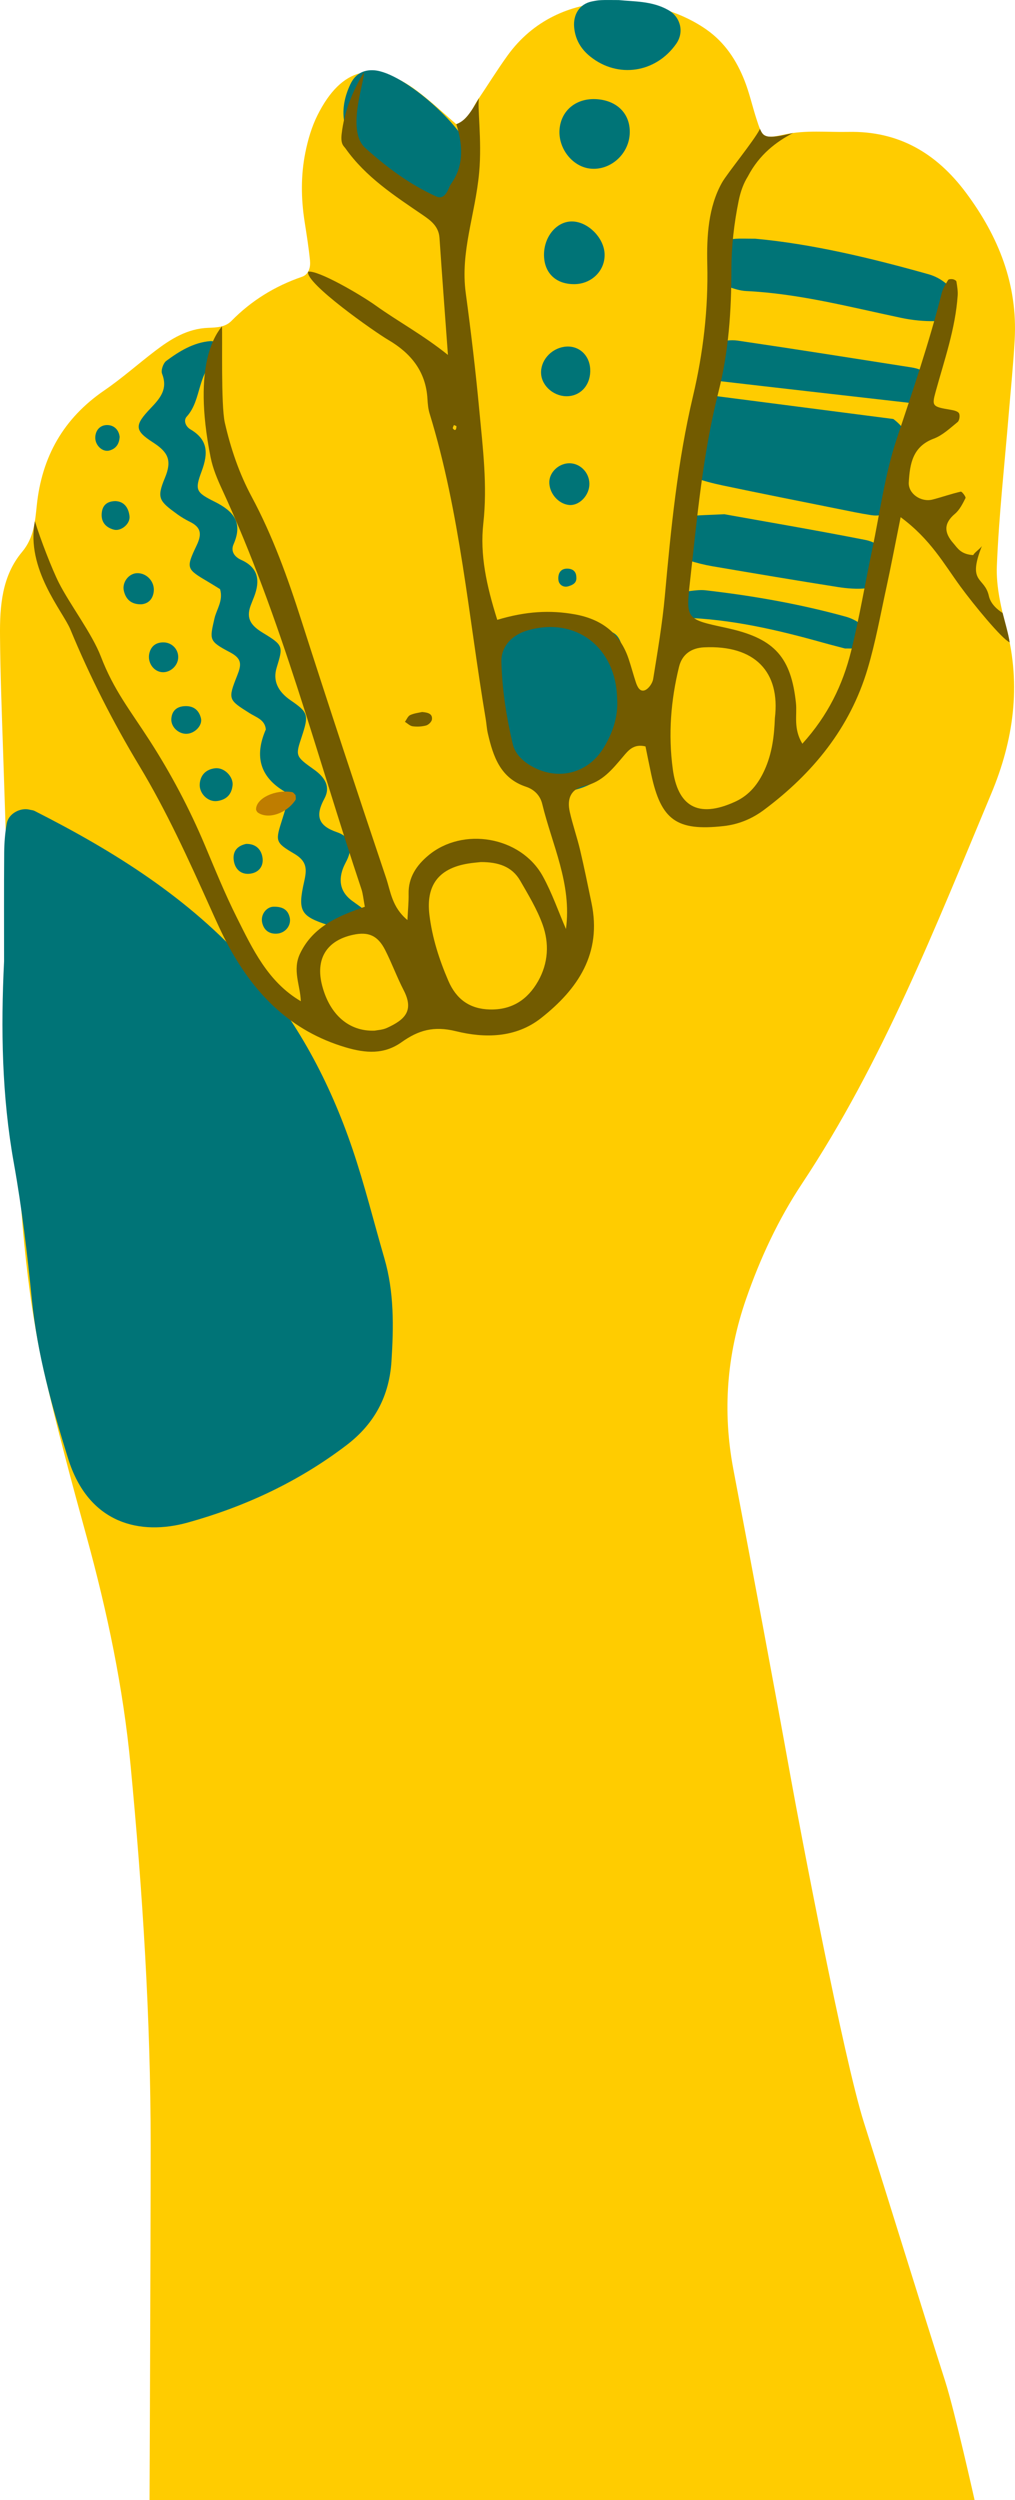 <?xml version="1.0" encoding="UTF-8"?>
<svg id="a" data-name="original" xmlns="http://www.w3.org/2000/svg" width="106.855" height="262.961" viewBox="0 0 106.855 262.961">
  <path d="M.32,78.843c.426,12.639.785,25.282,1.331,37.916.403,9.344.961,18.698,3.069,27.851,1.32,5.734,2.86,11.42,4.419,17.096,2.16,7.866,3.832,15.832,4.605,23.945,1.266,13.282,2.118,26.591,2.117,39.947,0,10.916-.118,37.362-.118,37.362h86.859s-2.098-9.374-3.086-12.466c-2.897-9.071-5.686-18.176-8.567-27.252-2.15-6.776-6.733-30.91-7.657-36.019-1.97-10.903-4.024-21.79-6.086-32.675-1.156-6.102-.7-12.054,1.336-17.917,1.486-4.279,3.386-8.365,5.883-12.126,8.493-12.797,14.061-27.008,19.943-41.061,2.316-5.534,3.151-11.308,1.602-17.288-.56-2.162-1.115-4.437-1.025-6.634.218-5.358.815-10.7,1.257-16.049.214-2.586.479-5.169.62-7.759.316-5.809-1.7-10.845-5.128-15.442-3.109-4.169-7.096-6.51-12.384-6.399-2.243.047-4.476-.216-6.729.274-2.235.486-2.312.332-2.964-1.695-.424-1.319-.726-2.683-1.233-3.968-.837-2.123-2.059-3.991-3.972-5.346-5.379-3.811-15.582-4.78-20.98,2.702-1.113,1.543-2.113,3.168-3.181,4.744-.564.832-.808,1.928-2.212,2.478-1.291-1.101-2.647-2.389-4.134-3.501-4.462-3.337-7.956-2.493-10.483,2.56-.609,1.218-1.006,2.58-1.276,3.921-.482,2.392-.458,4.821-.083,7.24.212,1.369.436,2.738.572,4.115.069.697-.108,1.463-.852,1.719-2.838.977-5.313,2.497-7.419,4.639-.653.664-1.564.695-2.427.725-2.201.076-3.955,1.17-5.623,2.443-1.79,1.366-3.481,2.872-5.335,4.141-4.294,2.939-6.579,6.967-7.109,12.115-.174,1.686-.31,3.402-1.537,4.862C.194,60.585-.025,63.749.002,66.893c.035,3.984.183,7.967.317,11.95Z" fill="#fc0"/>
  <g>
    <path d="M.429,101.104c0-3.808-.018-7.616.012-11.424.008-1.031.088-2.075.274-3.087.187-1.016,1.429-1.684,2.412-1.429.167.043.352.047.501.123,8.387,4.246,16.276,9.177,22.592,16.299,5.019,5.66,8.496,12.202,10.904,19.313,1.274,3.765,2.231,7.637,3.343,11.457,1.035,3.555.976,7.191.746,10.824-.23,3.644-1.774,6.572-4.748,8.833-5.04,3.831-10.654,6.449-16.703,8.129-4.961,1.378-10.44.189-12.598-6.753-1.697-5.458-3.235-10.936-3.806-16.665-.48-4.817-1.049-9.64-1.903-14.402-1.263-7.039-1.374-14.113-1.026-21.217Z" fill="#007477"/>
    <path d="M30.417,83.911c-.252-.375-.316-.574-.45-.653q-3.846-2.268-1.981-6.534c-.091-1.025-1.003-1.268-1.704-1.71-2.247-1.417-2.311-1.44-1.309-3.967.449-1.133.526-1.759-.751-2.434-2.239-1.183-2.162-1.294-1.648-3.548.226-.99.949-1.88.593-3.099-.356-.219-.778-.487-1.208-.741-2.331-1.377-2.422-1.419-1.259-3.857.573-1.202.468-1.903-.701-2.481-.463-.229-.916-.496-1.334-.799-1.918-1.392-2.195-1.687-1.303-3.825.774-1.858.329-2.712-1.274-3.742-1.951-1.254-1.941-1.795-.213-3.599,1.043-1.09,1.803-2.027,1.186-3.62-.136-.352.123-1.106.445-1.344,1.382-1.021,2.857-1.934,4.636-2.08.303-.025.707.147.926.367.437.437.307,1.109-.087,1.362-2.277,1.46-1.683,4.42-3.323,6.211-.364.398-.118,1.044.378,1.335,1.866,1.097,1.903,2.501,1.193,4.414-.734,1.976-.613,2.214,1.36,3.199,2.037,1.016,2.998,2.206,1.998,4.486-.317.722.086,1.317.807,1.639,1.813.811,2.007,2.188,1.361,3.863-.124.323-.261.641-.378.966-.505,1.405.111,2.124,1.342,2.868,2.151,1.3,2.08,1.418,1.405,3.643q-.607,2.001,1.478,3.432c1.852,1.272,1.926,1.519,1.154,3.855-.652,1.973-.683,2.017,1.302,3.424,1.138.807,1.775,1.798,1.092,3.059-.982,1.813-.663,2.855,1.336,3.533,1.414.479,1.684,1.603,1.035,2.934-.152.311-.324.615-.438.94q-.731,2.08.99,3.344c.543.4,1.125.767,1.59,1.247.179.184.186.682.075.958-.108.27-.433.547-.719.634-1.212.369-2.387.072-3.55-.312-2.794-.921-3.156-1.438-2.45-4.54.305-1.342.307-2.155-1.06-2.956-2.044-1.197-1.961-1.336-1.234-3.641.252-.798.498-1.597.695-2.229Z" fill="#007477"/>
    <path d="M66.179,72.49c0,1.809.058,2.677-.01,3.536-.351,4.471-3.36,7.269-7.826,7.317-2.668.029-4.698-1.257-5.439-3.917-.926-3.325-1.601-6.739-1.611-10.21-.009-3.089,1.134-3.357,4.158-3.655,1.361-.134,4.753.124,6.088.386,2.762.543,3.599-.035,4.142,2.866.285,1.522.419,3.072.499,3.678Z" fill="#007477"/>
    <path d="M94.046,44.071l-18.866-2.438s-.981.143-1.401.377c-.008.083-.024.168-.051.256-.779,2.539-.816,5.254-.816,7.902,1.022.385,2.094.665,3.164.89,4.033.848,8.077,1.648,12.117,2.459,1.179.237,2.357.488,3.546.669,1.136.172,2.177-.244,2.525-1.314.687-2.116,1.154-4.304,1.599-6.027-.155-1.616-1.817-2.773-1.817-2.773Z" fill="#007477"/>
    <path d="M79.504,25.107c5.9.537,12.111,2.013,18.267,3.745.647.182,1.303.526,1.812.962.692.592.916,1.472.694,2.358-.227.908-.897,1.579-1.811,1.603-1.194.031-2.417-.095-3.588-.341-5.404-1.137-10.755-2.554-16.312-2.821-.673-.032-1.356-.258-1.996-.497-1.2-.448-1.834-1.622-1.648-2.895.184-1.259,1.059-2.001,2.531-2.107.516-.037,1.036-.006,2.051-.006Z" fill="#007477"/>
    <path d="M49.784,18.396c-.182.666-.358,1.516-.648,2.325-.745,2.079-2.222,2.615-4.031,1.259-2.482-1.862-5.129-3.54-7.202-5.909-1.915-2.188-2.258-4.585-1.018-7.21.495-1.048,1.334-1.545,2.49-1.469,3.145.206,9.929,6.246,10.398,9.279.078.504.011,1.03.011,1.725Z" fill="#007477"/>
    <path d="M76.264,54.087c4.4.792,9.635,1.68,14.843,2.705,1.685.332,2.357,1.525,2.098,3.004-.197,1.123-.816,1.952-1.949,2.077-1.007.111-2.061.027-3.069-.132-4.399-.692-8.792-1.433-13.182-2.181-.842-.144-1.681-.354-2.494-.616-1.355-.436-1.954-1.411-1.73-2.725.196-1.152.903-1.82,2.052-1.949.849-.095,1.709-.097,3.431-.184Z" fill="#007477"/>
    <path d="M96.948,38.926c-.306-.142-.65-.227-.985-.28-6.1-.955-12.198-1.924-18.307-2.82-.726-.106-1.51.026-2.253.19-.209,1.017-.716,1.868-1.122,2.822-.081.189-.137.385-.198.58.319.341.752.561,1.283.622,6.618.771,13.24,1.518,20.964,2.398.876-.159,1.675-.512,1.838-1.495.16-.964-.373-1.624-1.22-2.019Z" fill="#007477"/>
    <path d="M65.123.007c1.588.167,3.513.072,5.241,1.055,1.29.735,1.682,2.32.828,3.539-2.153,3.077-6.153,3.676-9.057,1.343-.979-.787-1.575-1.786-1.691-3.075-.12-1.342.575-2.438,1.821-2.707.336-.072.679-.132,1.021-.148.515-.025,1.032-.006,1.836-.006Z" fill="#007477"/>
    <path d="M88.946,68.205c-.604-.159-1.44-.369-2.271-.601-4.838-1.354-9.712-2.492-14.769-2.635-.517-.015-.952-.335-1.099-.906-.217-.842.327-1.274.93-1.625.289-.169.652-.244.991-.285.512-.061,1.04-.124,1.548-.066,4.988.572,9.923,1.439,14.768,2.775.493.136.978.371,1.405.653.586.386,1.089.885.865,1.698-.223.81-.896.939-1.601.991-.172.012-.346.002-.767.002Z" fill="#007477"/>
    <path d="M66.292,14.122c-.136,2.174-2.117,3.87-4.213,3.605-1.846-.233-3.319-2.132-3.175-4.093.15-2.028,1.777-3.353,3.933-3.201,2.206.155,3.584,1.626,3.455,3.688Z" fill="#007477"/>
    <path d="M63.645,26.627c.117,1.772-1.306,3.237-3.166,3.261-1.785.023-3.001-.987-3.184-2.643-.234-2.122,1.218-4.027,3.011-3.951,1.614.069,3.23,1.683,3.339,3.334Z" fill="#007477"/>
    <path d="M59.844,41.67c-1.424.107-2.781-.995-2.878-2.34-.097-1.348.984-2.627,2.409-2.85,1.458-.228,2.668.788,2.758,2.317.092,1.56-.869,2.766-2.289,2.873Z" fill="#007477"/>
    <path d="M62.05,50.878c.012,1.232-1.084,2.359-2.171,2.233-1.135-.131-2.09-1.273-2.049-2.45.034-.972.923-1.847,1.96-1.929,1.193-.094,2.246.907,2.259,2.146Z" fill="#007477"/>
    <path d="M18.753,69.276c-.099.884-.988,1.566-1.833,1.406-.841-.159-1.411-1.077-1.198-1.971.185-.775.724-1.155,1.498-1.145.939.013,1.632.815,1.532,1.709Z" fill="#007477"/>
    <path d="M24.489,82.545c-.092,1.093-.735,1.579-1.608,1.705-1.008.145-1.949-.825-1.852-1.831.091-.95.69-1.493,1.588-1.61.984-.128,1.921.854,1.873,1.736Z" fill="#007477"/>
    <path d="M14.877,63.56c-1.025.021-1.627-.484-1.841-1.427-.196-.865.487-1.779,1.327-1.843,1.039-.079,1.967.879,1.818,1.968-.1.727-.532,1.236-1.304,1.302Z" fill="#007477"/>
    <path d="M28.756,95.369c1.026-.032,1.546.341,1.735,1.096.217.865-.453,1.705-1.386,1.739-.776.029-1.305-.362-1.495-1.118-.221-.882.437-1.68,1.146-1.717Z" fill="#007477"/>
    <path d="M25.91,88.762c.933-.023,1.556.489,1.715,1.383.166.935-.358,1.624-1.279,1.748-.935.126-1.59-.429-1.732-1.362-.141-.93.306-1.558,1.296-1.769Z" fill="#007477"/>
    <path d="M12.164,52.706c.907.042,1.367.697,1.471,1.584.095.806-.893,1.624-1.654,1.418-.911-.247-1.387-.873-1.261-1.831.098-.744.561-1.162,1.444-1.171Z" fill="#007477"/>
    <path d="M19.638,77.182c-.864.019-1.651-.735-1.601-1.569.047-.772.489-1.24,1.246-1.327.952-.109,1.634.294,1.872,1.254.187.752-.645,1.622-1.518,1.641Z" fill="#007477"/>
    <path d="M12.597,45.934c-.036.718-.352,1.247-1.065,1.448-.754.213-1.569-.577-1.5-1.454.061-.766.584-1.234,1.27-1.221.672.012,1.198.464,1.294,1.227Z" fill="#007477"/>
    <path d="M60.676,60.726c.049.587-.37.796-.831.937-.568.174-1-.197-1.053-.631-.08-.655.174-1.287,1.042-1.218.515.041.838.339.841.911Z" fill="#007477"/>
  </g>
  <g>
    <path d="M76.16,86.889c1.61-.178,3.022-.773,4.283-1.715,5.126-3.828,9.035-8.598,10.889-14.803.84-2.811,1.36-5.719,1.987-8.592.473-2.171.886-4.355,1.496-7.382,3.148,2.321,4.56,4.924,6.283,7.276,1.44,1.967,4.367,5.518,5.194,5.892-.077-.71-.613-2.589-.741-3.094-.568-.36-1.266-.964-1.446-1.782-.458-2.081-2.331-1.265-.714-5.308-.061.232-.869.774-.928,1.005-1.327-.081-1.653-.74-2.103-1.252-.962-1.094-1.04-2.073.172-3.091.494-.415.814-1.064,1.113-1.658.061-.122-.377-.702-.495-.675-1,.227-1.972.574-2.967.831-1.221.316-2.582-.612-2.511-1.808.113-1.925.395-3.762,2.621-4.594.932-.348,1.726-1.104,2.521-1.75.19-.154.267-.674.153-.908-.103-.211-.528-.32-.827-.37-1.988-.333-2.062-.372-1.637-1.918.918-3.334,2.075-6.613,2.316-10.099.034-.49-.052-.994-.131-1.483-.017-.103-.237-.22-.379-.244-.162-.027-.437-.016-.494.08-.261.437-.551.887-.673,1.372-1.317,5.207-3.053,10.276-4.748,15.369-1.249,3.753-1.763,7.753-2.58,11.648-.746,3.556-1.342,7.149-2.219,10.672-.874,3.516-2.422,6.737-5.127,9.717-.972-1.619-.537-3.006-.673-4.282-.503-4.745-2.212-6.715-6.891-7.8-.169-.039-.336-.082-.506-.118-4.142-.887-4.201-.893-3.761-4.821.752-6.706,1.341-13.438,3.007-20.009,1.071-4.224,1.355-8.522,1.356-12.874,0-2.405.284-4.848.765-7.208.213-1.042.538-1.87.966-2.553,1.21-2.322,3.006-3.657,4.761-4.572-2.966.741-3.144.346-3.487-.43-.578,1.188-3.449,4.677-3.997,5.651-1.441,2.565-1.617,5.631-1.548,8.588.111,4.698-.429,9.319-1.505,13.874-1.634,6.919-2.325,13.961-2.963,21.019-.264,2.92-.761,5.821-1.227,8.719-.071.444-.465,1.019-.856,1.183-.543.227-.815-.364-.97-.832-.272-.819-.488-1.657-.764-2.475-.922-2.732-2.897-4.177-5.679-4.672-2.585-.46-5.14-.322-8.145.582-1.147-3.637-1.833-6.862-1.469-10.139.444-4.004-.051-7.934-.42-11.88-.385-4.127-.874-8.247-1.429-12.354-.59-4.364,1.004-8.21,1.413-12.691.312-3.418-.236-7.158-.007-7.828-.899,1.567-1.484,2.438-2.401,2.758,1.388,4.292-.497,6.042-.689,6.516-.266.657-.649,1.441-1.422,1.089-2.815-1.28-5.139-3.015-7.468-5.096-2.064-1.844-.026-7.071-.156-7.95-1.188,1.975-2.068,4.107-2.336,6.478-.126,1.088.232,1.27.395,1.499,2.142,3.034,5.177,4.995,8.164,7.032.852.581,1.661,1.2,1.742,2.39.279,4.106.59,8.209.889,12.313-2.653-2.128-5.24-3.505-7.601-5.195-1.619-1.158-6.099-3.762-7.122-3.561-.315,1.203,7.008,6.336,8.447,7.179,2.388,1.399,3.955,3.325,4.12,6.2.03.517.075,1.049.226,1.54,3.222,10.472,4.095,21.376,5.904,32.107.086.512.11,1.037.227,1.541.561,2.421,1.318,4.713,4.016,5.606.897.297,1.501.947,1.709,1.808,1.045,4.32,3.134,8.402,2.499,13.156-.805-1.859-1.468-3.797-2.444-5.562-2.309-4.175-8.42-5.231-12.07-2.155-1.223,1.031-2.091,2.298-2.052,4.019.018.807-.068,1.616-.123,2.755-1.635-1.354-1.769-3.01-2.245-4.422-3.037-9.021-6.026-18.059-8.931-27.123-1.43-4.462-3.004-8.85-5.224-12.984-1.321-2.461-2.203-5.067-2.824-7.782-.424-1.853-.232-9.081-.304-10.141-.511.708-3.192,3.773-1.192,13.789.236,1.184.718,2.317,1.223,3.408,6.258,13.526,9.941,27.948,14.655,42.011.161.481.198,1.003.357,1.847-2.717.95-5.434,2.029-6.819,4.924-.834,1.743.031,3.347.08,5.011-3.457-2.025-5.077-5.484-6.76-8.848-1.235-2.467-2.276-5.033-3.349-7.579-1.615-3.831-3.552-7.491-5.8-10.981-2.069-3.212-3.775-5.292-5.143-8.85-.928-2.414-3.257-5.461-4.423-7.762-.68-1.342-1.94-4.556-2.519-6.471-.974,5.04,2.944,9.478,3.733,11.384,2.059,4.975,4.483,9.747,7.262,14.355,2.868,4.754,5.162,9.804,7.438,14.859.639,1.42,1.272,2.849,2.019,4.213,2.756,5.029,6.529,8.825,12.234,10.524,2.163.644,4.08.768,5.918-.537,1.766-1.254,3.38-1.73,5.729-1.151,2.977.734,6.263.737,8.957-1.384,3.906-3.075,6.406-6.814,5.308-12.103-.387-1.862-.765-3.727-1.203-5.578-.319-1.346-.783-2.657-1.086-4.006-.303-1.352.068-2.411,1.593-2.744,1.831-.4,2.909-1.758,4.037-3.089.531-.626,1.096-1.351,2.341-1.053.187.912.386,1.916.6,2.918,1.032,4.843,2.692,6.006,7.605,5.463ZM47.677,45.065c-.045-.06.067-.236.107-.359.095.045.272.091.271.133-.011.417-.169.506-.378.226ZM40.73,108.118c-.456.208-.998.225-1.281.284-2.72.109-4.737-1.692-5.533-4.729-.734-2.801.457-4.754,3.264-5.354,1.611-.344,2.59.076,3.37,1.607.702,1.379,1.234,2.844,1.944,4.218,1.117,2.163.141,3.106-1.763,3.974ZM56.642,103.212c-1.103,1.938-2.754,3.017-5.061,2.965-2.133-.048-3.546-1.078-4.382-3.018-.959-2.226-1.695-4.508-1.99-6.923-.379-3.1.947-4.887,4.051-5.404.509-.085,1.025-.122,1.359-.161,1.827-.005,3.281.461,4.145,1.958.858,1.488,1.764,2.982,2.347,4.583.729,2.003.618,4.093-.468,5.999ZM63.497,78.735c-1.668,2.666-4.847,3.42-7.602,1.815-.928-.541-1.683-1.295-1.922-2.318-.665-2.841-1.117-5.718-1.188-8.652-.035-1.432.929-2.745,2.762-3.277,5.055-1.469,9.318,1.756,9.425,7.219.117,1.802-.448,3.572-1.475,5.214ZM70.828,80.891c-.489-3.64-.21-7.208.656-10.748.329-1.345,1.317-1.992,2.638-2.056,5.351-.256,8.046,2.58,7.453,7.453-.065,1.825-.282,3.685-1.086,5.454-.667,1.468-1.6,2.64-3.08,3.321-4.027,1.851-6.072.373-6.582-3.425Z" fill="#725b00"/>
    <path d="M44.437,74.888c.638.055,1.115.195,1.036.79-.032.24-.359.559-.61.627-.452.122-.956.146-1.422.086-.286-.036-.542-.304-.812-.468.181-.246.311-.601.553-.712.428-.197.924-.245,1.254-.323Z" fill="#725b00"/>
    <path d="M31.117,83.631c0,.183.067.394-.01.51-.938,1.418-2.857,2.065-3.943,1.337-.109-.073-.213-.254-.208-.381.038-1.148,2.011-2.081,3.793-1.784.143.024.258.219.368.318Z" fill="#bf7d00"/>
  </g>
</svg>